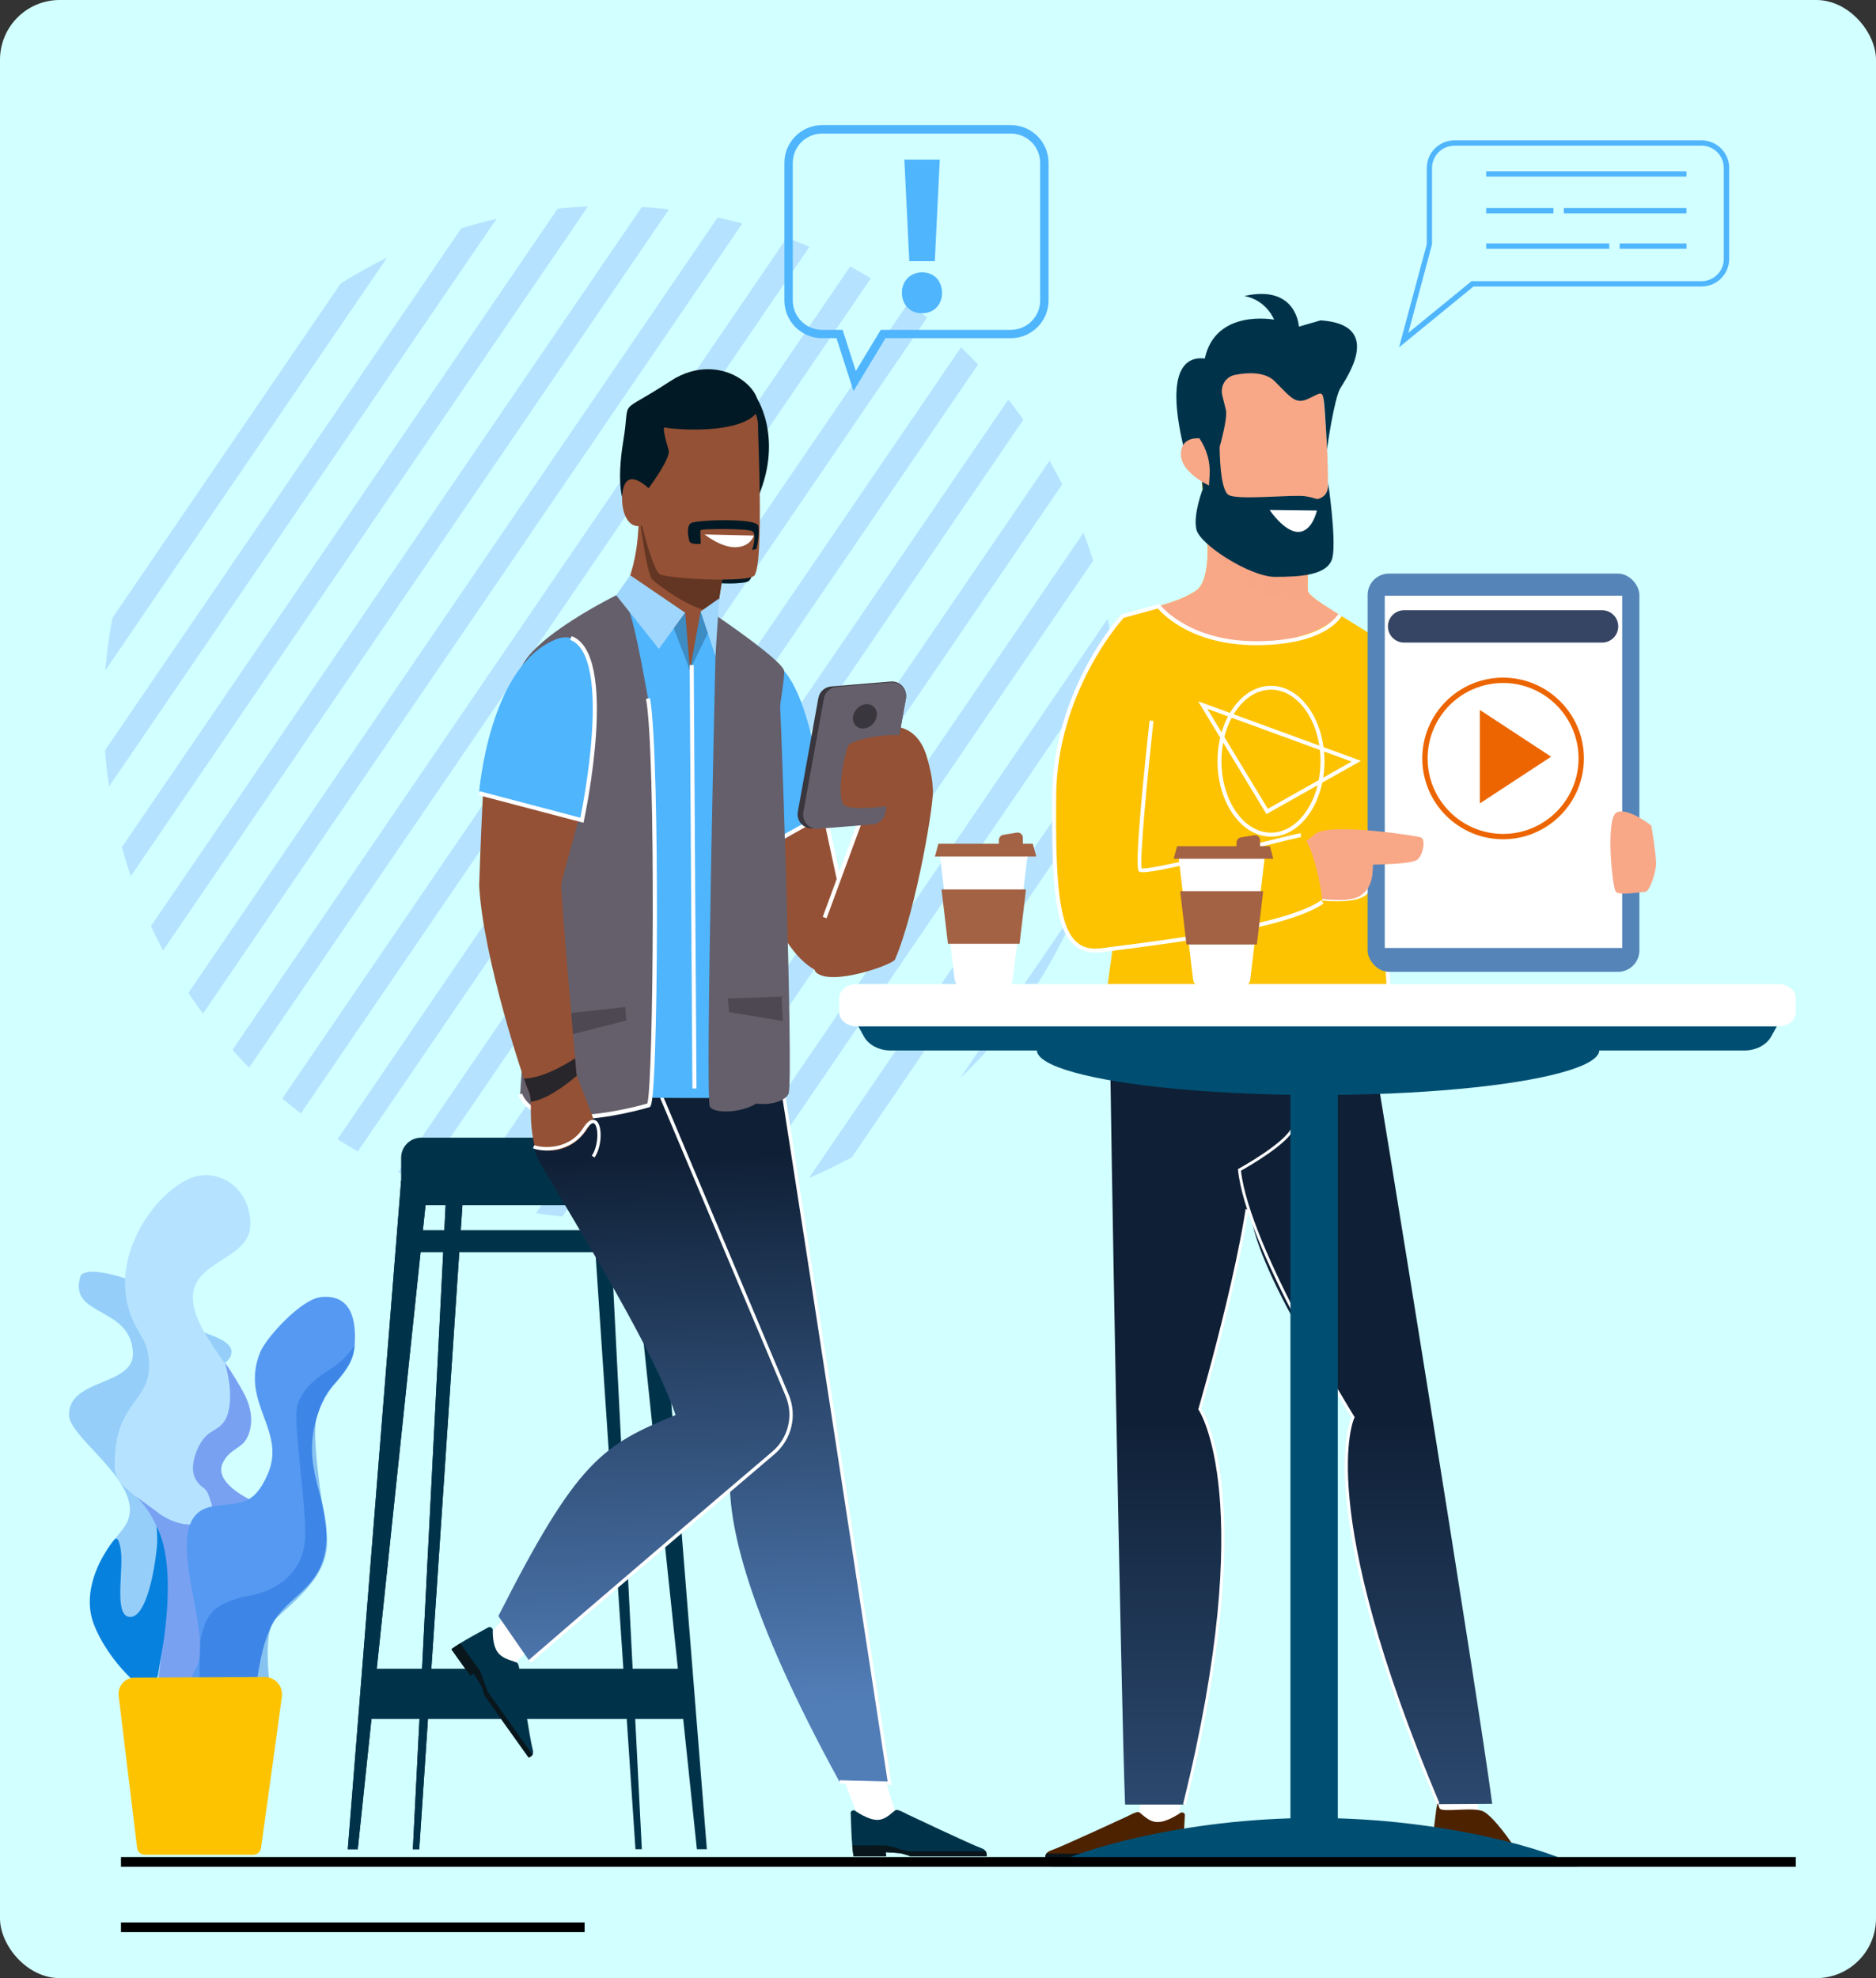 <svg xmlns="http://www.w3.org/2000/svg" xmlns:xlink="http://www.w3.org/1999/xlink" viewBox="0 0 344.25 363"><rect x="0" y="0" width="344.25" height="363" fill="#333333" stroke="none"/><defs><clipPath id="clippath"><circle cx="111.94" cy="130.72" r="92.93" style="fill: none; stroke-width: 0px;"></circle></clipPath><linearGradient id="linear-gradient" x1="268.81" y1="350.34" x2="268.81" y2="355.65" gradientTransform="translate(1.37 -3.92) scale(1 1.01) skewX(.02)" gradientUnits="userSpaceOnUse"><stop offset="0" stop-color="#4d2200"></stop><stop offset="1" stop-color="#873c00"></stop></linearGradient><linearGradient id="linear-gradient-2" x1="200.55" y1="348.88" x2="200.55" y2="358.57" gradientTransform="translate(35.56 -3.92) scale(1 1.01) skewX(-5.32)" xlink:href="#linear-gradient"></linearGradient><linearGradient id="linear-gradient-3" x1="216.71" y1="423.61" x2="216.71" y2="260.52" gradientUnits="userSpaceOnUse"><stop offset="0" stop-color="#527eb8"></stop><stop offset="1" stop-color="#0f2036"></stop></linearGradient><linearGradient id="linear-gradient-4" x1="242.42" y1="423.61" x2="242.42" y2="260.52" xlink:href="#linear-gradient-3"></linearGradient><linearGradient id="_&#x411;&#x435;&#x437;&#x44B;&#x43C;&#x44F;&#x43D;&#x43D;&#x44B;&#x439;_&#x433;&#x440;&#x430;&#x434;&#x438;&#x435;&#x43D;&#x442;_2" data-name="&#x411;&#x435;&#x437;&#x44B;&#x43C;&#x44F;&#x43D;&#x43D;&#x44B;&#x439; &#x433;&#x440;&#x430;&#x434;&#x438;&#x435;&#x43D;&#x442; 2" x1="140.4" y1="212.25" x2="142.97" y2="313.36" gradientUnits="userSpaceOnUse"><stop offset="0" stop-color="#0f2036"></stop><stop offset="1" stop-color="#527eb8"></stop></linearGradient><linearGradient id="_&#x411;&#x435;&#x437;&#x44B;&#x43C;&#x44F;&#x43D;&#x43D;&#x44B;&#x439;_&#x433;&#x440;&#x430;&#x434;&#x438;&#x435;&#x43D;&#x442;_2-2" data-name="&#x411;&#x435;&#x437;&#x44B;&#x43C;&#x44F;&#x43D;&#x43D;&#x44B;&#x439; &#x433;&#x440;&#x430;&#x434;&#x438;&#x435;&#x43D;&#x442; 2" x1="116.64" y1="212.86" x2="119.21" y2="313.97" xlink:href="#_&#x411;&#x435;&#x437;&#x44B;&#x43C;&#x44F;&#x43D;&#x43D;&#x44B;&#x439;_&#x433;&#x440;&#x430;&#x434;&#x438;&#x435;&#x43D;&#x442;_2"></linearGradient></defs><g style="isolation: isolate;"><g id="Calque_3" data-name="Calque 3"><rect width="344.25" height="363" rx="10.96" ry="10.96" style="fill: #d2ffff; stroke-width: 0px;"></rect></g><g id="Calque_1" data-name="Calque 1"><g style="clip-path: url(#clippath);"><g><path d="M-10.82,122.56c3.93-10.81,9.26-21.31,16.05-31.24,6.78-9.94,14.62-18.72,23.25-26.33L-10.82,122.56Z" style="fill: #b5e3ff; stroke-width: 0px;"></path><path d="M48.37,50.42c2.82-1.71,5.67-3.35,8.59-4.85L-18.52,156.16c.33-3.26.82-6.52,1.39-9.77L48.37,50.42Z" style="fill: #b5e3ff; stroke-width: 0px;"></path><path d="M-18.94,179.09c-.15-2.45-.24-4.89-.26-7.35L71.22,39.26c2.29-.87,4.61-1.68,6.94-2.43L-18.94,179.09Z" style="fill: #b5e3ff; stroke-width: 0px;"></path><path d="M96.53,32.23L-16.53,197.86c-.41-2.05-.76-4.1-1.07-6.16L90.39,33.48c2.04-.46,4.08-.88,6.13-1.25Z" style="fill: #b5e3ff; stroke-width: 0px;"></path><path d="M-12.32,214c-.58-1.77-1.13-3.55-1.63-5.35L107.52,30.7c1.85-.18,3.71-.32,5.57-.43L-12.32,214Z" style="fill: #b5e3ff; stroke-width: 0px;"></path><path d="M-6.84,228.28c-.71-1.58-1.38-3.17-2.03-4.77L123.21,30.02c1.73.02,3.45.06,5.18.15L-6.84,228.28Z" style="fill: #b5e3ff; stroke-width: 0px;"></path><path d="M-.31,241.03c-.82-1.41-1.58-2.85-2.35-4.29L137.79,30.98c1.62.19,3.24.38,4.85.62L-.31,241.03Z" style="fill: #b5e3ff; stroke-width: 0px;"></path><path d="M7.09,252.5c-.91-1.27-1.77-2.57-2.64-3.87L151.45,33.28c1.52.33,3.05.66,4.57,1.05L7.09,252.5Z" style="fill: #b5e3ff; stroke-width: 0px;"></path><path d="M15.27,262.83c-1-1.14-1.95-2.31-2.9-3.48L164.31,36.74c1.44.46,2.87.92,4.3,1.44L15.27,262.83Z" style="fill: #b5e3ff; stroke-width: 0px;"></path><path d="M34.07,257.59L180.49,43.09c-1.34-.62-2.69-1.24-4.04-1.82L27.41,259.62l6.67-2.03Z" style="fill: #b5e3ff; stroke-width: 0px;"></path><path d="M53.3,251.73L191.72,48.96c-1.26-.73-2.52-1.48-3.8-2.17L46.63,253.76l6.67-2.03Z" style="fill: #b5e3ff; stroke-width: 0px;"></path><path d="M72.53,245.87L202.31,55.74c-.6-.42-1.17-.86-1.77-1.28-.6-.41-1.22-.78-1.83-1.18L65.86,247.91l6.67-2.03Z" style="fill: #b5e3ff; stroke-width: 0px;"></path><path d="M91.76,240.02L212.29,63.43c-1.11-.94-2.26-1.84-3.4-2.75l-123.8,181.37,6.67-2.03Z" style="fill: #b5e3ff; stroke-width: 0px;"></path><path d="M110.99,234.16l110.62-162.06c-1.03-1.05-2.09-2.08-3.16-3.1l-114.13,167.2,6.67-2.03Z" style="fill: #b5e3ff; stroke-width: 0px;"></path><path d="M130.21,228.3l100.03-146.55c-.95-1.17-1.91-2.34-2.9-3.48l-103.8,152.06,6.67-2.03Z" style="fill: #b5e3ff; stroke-width: 0px;"></path><path d="M149.44,222.44l88.72-129.98c-.87-1.3-1.73-2.6-2.64-3.87l-92.75,135.88,6.67-2.03Z" style="fill: #b5e3ff; stroke-width: 0px;"></path><path d="M168.67,216.58l76.61-112.23c-.77-1.44-1.53-2.88-2.35-4.29l-80.92,118.56,6.67-2.03Z" style="fill: #b5e3ff; stroke-width: 0px;"></path><path d="M187.9,210.73l63.58-93.15c-.65-1.6-1.32-3.19-2.03-4.77l-68.22,99.95,6.67-2.03Z" style="fill: #b5e3ff; stroke-width: 0px;"></path><path d="M207.13,204.87l49.44-72.43c-.5-1.79-1.06-3.57-1.63-5.35l-54.47,79.81,6.67-2.03Z" style="fill: #b5e3ff; stroke-width: 0px;"></path><path d="M226.35,199.01l33.86-49.61c-.31-2.06-.67-4.12-1.07-6.16l-39.46,57.81,6.67-2.03Z" style="fill: #b5e3ff; stroke-width: 0px;"></path><path d="M245.58,193.15l16.24-23.79c-.02-2.45-.11-4.9-.26-7.35l-22.64,33.17,6.67-2.03Z" style="fill: #b5e3ff; stroke-width: 0px;"></path><path d="M260.7,188.55c.16-1.2.31-2.4.44-3.61l-2.99,4.39,2.56-.78Z" style="fill: #b5e3ff; stroke-width: 0px;"></path></g></g><g><path d="M269.7,325.99l1.82,6.64s-.89,1.49-3.31,1.49-3.41-1.1-3.76-1.58c-.34-.49-2.81-8.04-2.81-8.04l8.05,1.49Z" style="fill: #fff; stroke-width: 0px;"></path><path d="M262.75,338.94c1.74,0,15.09.26,15.08,0s-3.77-5.64-5.64-6.53c-1.87-.9-7.69.29-8.03-.58-.28-.71-.19-.56-.36-.96-.24.26-1.04,8.07-1.04,8.07Z" style="fill: url(#linear-gradient); stroke-width: 0px;"></path><path d="M209.71,326.35l-.7,6.82s1.18,1.53,3.66,1.53,3.32-1.13,3.58-1.63c.27-.5,1.47-8.26,1.47-8.26l-8.01,1.53Z" style="fill: #fff; stroke-width: 0px;"></path><path d="M191.78,341.06h14.35c.48-.17.98-.34,1.54-.48.66-.16,3.08-.26,3.08-.26l-.11.74h6.1c.46-1.83.64-7.52.68-7.93.05-.49-.52-.61-.74-.49-.23.12-2.44,1.72-4.26,1.72s-3.04-1.78-3.52-1.84c-.49-.06-2,.78-2,.78,0,0-12.37,5.72-13.89,6.21-1.3.42-1.16,1.07-1.22,1.56Z" style="fill: url(#linear-gradient-2); stroke-width: 0px;"></path><path d="M216.75,341.06c.12-.46.22-1.17.3-1.98-1.88.02-4.69-.02-5.88-.02-1.45,0-3.87,1.09-5.15,1.09h-14.03c-.2.31-.17.64-.21.91h14.35c.48-.17.98-.34,1.54-.48.66-.16,3.08-.26,3.08-.26l-.11.74h6.1Z" style="fill: #09161c; stroke-width: 0px;"></path><path d="M217.34,331.15h-10.88c-.73-17.86-2.86-136.96-2.73-138.47.15-1.64,23.05.16,23.05.16,0,0,2.22,8.77,2.87,18.63.8,12.04-9.49,47.11-9.49,47.11,0,0,11.21,15.92-2.82,72.57Z" style="fill: url(#linear-gradient-3); stroke-width: 0px;"></path><path d="M217.6,331.21l-.51-.13c13.84-55.89,2.97-72.2,2.86-72.36l-.07-.1.04-.12c.1-.35,10.27-35.16,9.48-47.02l.52-.03c.77,11.6-8.81,44.83-9.46,47.08.46.71,2.86,4.9,3.83,15.06,1.74,18.32-2.67,41.45-6.68,57.62Z" style="fill: #fff; stroke-width: 0px;"></path><path d="M263.9,331.07l9.92-.06c-2.24-17.5-21.72-137.91-22.11-139.39-.42-1.61-40.7,6.47-40.7,6.47,0,0,5.45,16.13,18.44,24.28,1.2,11.79,18.83,37.72,18.83,37.72,0,0-7.82,15.49,15.61,70.98Z" style="fill: url(#linear-gradient-4); stroke-width: 0px;"></path><path d="M263.66,331.11c-12.12-28.69-15.73-46.48-16.62-56.35-.88-9.77.61-13.88.95-14.66-1.32-2.13-19.41-31.6-20.81-45.39l-.02-.17.15-.08c.09-.05,8.75-4.81,9.77-7.72l.5.17c-1.02,2.91-8.64,7.24-9.86,7.92,1.57,14.2,20.6,44.8,20.79,45.11l.08.13-.07.13c-.08.15-7.46,16.05,15.62,70.7l-.48.2Z" style="fill: #fff; stroke-width: 0px;"></path><rect x="262.72" y="338.82" width="15.06" height="2.77" style="fill: #09161c; stroke-width: 0px;"></rect><path d="M256.17,120.22s4.05,31.12,6.08,32.1c2.03.99,32.12-1.75,33.62-.55,1.5,1.21,3.59,12.39,2.63,12.82s-44.7,5.81-54.48,1.64c-6.04-31.46,4.2-43.51,4.2-43.51l8.37-2.51h-.41Z" style="fill: #fdc300; stroke-width: 0px;"></path><path d="M263.18,152.64c-1.14,0-2.11-.8-2.32-1.92l-5.77-30.43.71-.13,5.77,30.43c.15.79.85,1.37,1.65,1.34l16.57-.38.02.72-16.57.38s-.04,0-.06,0Z" style="fill: #fff; stroke-width: 0px;"></path><path d="M220.59,88.4c-.37.67,3.18,17.05-1.13,20.01-4.31,2.96-13.31,4.04-14.29,5.08s1.87,42.46,1.45,45.13c-.41,2.67-6.13,35.55-4.03,38.07s53.62,5.16,53.45,2.18c-.18-2.98-2.93-39.44-2.66-44.6.27-5.16,5.05-30.61,2.78-34.05-2.27-3.44-15.95-9.86-16.18-11.81-.23-1.95.64-14.25.27-14.75s-19.66-5.26-19.66-5.26Z" style="fill: #fdc300; stroke-width: 0px;"></path><path d="M255.69,198.89c-.03-.57-.16-2.34-.34-4.88-.76-10.64-2.54-35.56-2.32-39.76.07-1.42.46-4.21,1.05-8.29.3-2.07.36-4.18.19-6.27l-.61-7.39.72-.06.61,7.39c.17,2.14.11,4.3-.19,6.43-.58,4.07-.97,6.84-1.04,8.23-.21,4.16,1.56,29.05,2.32,39.67.18,2.54.31,4.32.34,4.89l-.72.04Z" style="fill: #fff; stroke-width: 0px;"></path><path d="M233.23,153.53c-5.41,0-9.81-6.21-9.81-13.84s4.4-13.84,9.81-13.84,9.81,6.21,9.81,13.84-4.4,13.84-9.81,13.84ZM233.23,126.56c-5.01,0-9.09,5.89-9.09,13.12s4.08,13.12,9.09,13.12,9.09-5.89,9.09-13.12-4.08-13.12-9.09-13.12Z" style="fill: #fff; stroke-width: 0px;"></path><path d="M245.87,112.87c-2.46,2.18-7.27,5.15-17.4,5.15-6.77,0-12.05-3.19-15.85-6.78,2.49-.71,5.07-1.61,6.85-2.83,2.66-1.83,2.32-8.77,1.76-13.97l19.1-.23c.12,2.49-.55,12.46-.35,14.2.1.85,2.74,2.54,5.88,4.46Z" style="fill: #f8a887; stroke-width: 0px;"></path><path d="M221.62,100.55c0-2.04-.18-4.19-.39-6.11l11.09-.13c1.44.25,2.72.5,3.44.8,1.82.75,3.41,1.84,4.55,1.86-.12,3.93-.48,10.11-.32,11.45.04.36.55.87,1.35,1.49-1.87.95-5.4.15-8.48-.66-2.98-.78-8.29-5.19-11.23-8.69Z" style="fill: #f8a887; mix-blend-mode: multiply; opacity: .45; stroke-width: 0px;"></path><path d="M220.84,73.78c-.02-.34-.38-.44-.6-.31-.19-2.7-.25-5.06.09-5.64.89-1.52,9.45-2.93,13.53-1.3,4.08,1.63,8.9,5.43,8.9,5.43,0,0,2.31,22.6-.39,25.68-2.58,2.94-18.33,1.49-20.17-1.1l-1.36-22.75Z" style="fill: #f8a887; stroke-width: 0px;"></path><path d="M223.8,82.03s1.51-5.25,1.16-6.78c-.14-.61-.39-1.61-.65-2.61-.46-1.77.58-3.52,2.34-3.85,2.38-.46,5.53-.6,7.32,1.23,3.13,3.19,3.86,4.26,6.31,3.06,2.11-1.03,2.34-1.35,2.63.31.23,1.32.64,9.65.62,9.14-.03-.51,1.35-9.44,2.39-11.23,1.04-1.79,8.18-11.74-3.58-12.51l-3.99,1.15s-.38-7.79-10-5.62c4.09.77,5.45,4.34,5.45,4.34,0,0-10.72-2.07-12.72,7.13-3.09-.37-7.76,1.31-3.51,17.79,2.87,2.53,4.42,1.76,4.66,1.37.23-.38,1.58-2.92,1.58-2.92Z" style="fill: #00334a; stroke-width: 0px;"></path><path d="M243.7,88.45s1.54,10.45.82,13.82c-.72,3.37-6.1,3.59-10.57,3.59s-13.78-5.88-14.41-8.71c-.63-2.83,1.17-7.4,1.17-7.4,0,0-.64-6.66-.12-7.73.52-1.07,3.19-.44,3.21,0,.03.44,0,7.84,1.67,8.82,1.67.98,11.7-.11,14.02.22,2.31.33,1.97.89,3.22.11,1.25-.78.99-2.72.99-2.72Z" style="fill: #00334a; stroke-width: 0px;"></path><path d="M241.65,93.69s-.83,3.89-3.4,3.92c-2.57.03-5.27-4.02-5.27-4.02l8.67.1Z" style="fill: #fff; stroke-width: 0px;"></path><path d="M216.7,83.16c.15-2.58,2.29-2.79,3.39-2.73h0c1.37,2.03,2.04,4.42,1.88,6.79-.07,1.02-.12,1.87-.12,1.87,0,0-5.36-2.46-5.15-5.93Z" style="fill: #f8a887; stroke-width: 0px;"></path><path d="M232.4,149.39l-12.54-20.7,29.88,10.93-17.35,9.77ZM221.54,130.07l11.11,18.35,15.38-8.66-26.5-9.69Z" style="fill: #fff; stroke-width: 0px;"></path><path d="M245.34,165.4c-1.35,0-2.46-.11-2.76-.15l.07-.6c2.04.23,7.48.4,8.08-1.53.61-1.96,1-3.82,1.14-4.57h-2.97v-.61h3.7l-.06.36s-.43,2.43-1.23,5c-.54,1.75-3.6,2.1-5.96,2.1Z" style="fill: #fff; stroke-width: 0px;"></path><g><rect x="250.96" y="105.25" width="49.87" height="73.08" rx="3.93" ry="3.93" transform="translate(551.79 283.59) rotate(180)" style="fill: #5584b9; stroke-width: 0px;"></rect><rect x="254.11" y="109.31" width="43.57" height="64.64" transform="translate(551.79 283.27) rotate(180)" style="fill: #fff; stroke-width: 0px;"></rect></g><path d="M257.66,117.92h36.32c1.64,0,2.97-1.33,2.97-2.97h0c0-1.64-1.33-2.97-2.97-2.97h-36.32c-1.64,0-2.97,1.33-2.97,2.97h0c0,1.64,1.33,2.97,2.97,2.97Z" style="fill: #364563; stroke-width: 0px;"></path><path d="M275.82,154.01c-8.18,0-14.83-6.65-14.83-14.83s6.65-14.83,14.83-14.83,14.83,6.65,14.83,14.83-6.65,14.83-14.83,14.83ZM275.82,125.33c-7.64,0-13.85,6.21-13.85,13.85s6.21,13.85,13.85,13.85,13.85-6.22,13.85-13.85-6.22-13.85-13.85-13.85Z" style="fill: #ec6500; stroke-width: 0px;"></path><path d="M303.03,151.51s-4.37-3.46-6.4-2.41c-2.02,1.05-.81,13.83-.1,14.56.71.73,4.54,0,5.36,0s1.95-3.56,2.01-5.03c.06-1.47-.87-7.12-.87-7.12Z" style="fill: #f8a887; stroke-width: 0px;"></path><path d="M235.65,157.34s3.2-2.25,5.74-4.33c2.54-2.08,18.52.33,19.38.67s.43,3-.59,4c-1.02,1-7.95.92-8.19,1-.25.08.48,3.83-2.33,5.67-2.81,1.83-10.25-.02-11.92,0l-2.08-7Z" style="fill: #f8a887; stroke-width: 0px;"></path><path d="M205.98,113.06s-12.37,13.28-12.53,32.94c-.16,19.66.56,29.43,8.69,28.36,8.13-1.07,33.58-3.92,40.53-8.88-.49-4.96-2.42-11.83-3.97-12.21-1.55-.38-29.5,5.78-30.29,5.4-.79-.38,2.94-22.38,2.89-26.39-.05-4.01-5.32-19.21-5.32-19.21Z" style="fill: #fdc300; stroke-width: 0px;"></path><path d="M200.98,174.8c-1.56,0-2.84-.46-3.88-1.38-3.57-3.16-4.14-11.36-4.01-27.42.16-19.57,12.5-33.05,12.63-33.18l.07-.07,6.97-1.91.15.19c.05.07,5.2,6.64,17.58,6.64s15.03-4.91,15.06-4.96l.64.33c-.11.22-2.9,5.35-15.7,5.35-11.71,0-17.04-5.59-18-6.73l-6.31,1.73c-.98,1.09-12.21,14.09-12.37,32.62-.13,15.51.42,23.92,3.76,26.88,1.14,1,2.61,1.37,4.52,1.12.71-.09,1.56-.2,2.52-.32,9.45-1.2,31.58-4.02,37.85-8.49l.42.59c-6.42,4.58-27.87,7.31-38.18,8.62-.96.12-1.8.23-2.52.32-.42.06-.82.08-1.21.08Z" style="fill: #fff; stroke-width: 0px;"></path><path d="M209.74,160.06c-.46,0-.69-.07-.79-.2-.82-.99,1.12-19.66,2-27.64l.71.08c-1.06,9.72-2.57,25.43-2.16,27.06,1.58.27,15.04-3.05,22.34-4.85,4.37-1.08,6.48-1.59,6.85-1.61l.04.72c-.32.02-3.28.75-6.71,1.59-15.19,3.74-20.49,4.85-22.27,4.85Z" style="fill: #fff; stroke-width: 0px;"></path><polygon points="284.63 138.86 271.56 130.28 271.56 147.43 284.63 138.86" style="fill: #ec6500; stroke-width: 0px;"></polygon></g><g><path d="M176.64,181.08h7.75c.75,0,1.38-.58,1.47-1.36l2.85-24.08h-16.38l2.84,24.08c.09.78.72,1.36,1.47,1.36Z" style="fill: #fff; stroke-width: 0px;"></path><g><polygon points="173.95 173.19 172.77 163.22 188.27 163.22 187.09 173.19 173.95 173.19" style="fill: #a36244; stroke-width: 0px;"></polygon><polygon points="171.56 157.18 190.16 157.18 189.52 154.83 172.2 154.83 171.56 157.18" style="fill: #a36244; stroke-width: 0px;"></polygon><path d="M183.3,155.45h4.4v-1.68c0-.61-.52-1.07-1.09-.98l-2.51.41c-.46.07-.8.49-.8.98v1.28Z" style="fill: #a36244; stroke-width: 0px;"></path></g></g><g><path d="M220.37,181.08h7.62c.73,0,1.35-.57,1.44-1.34l2.8-23.67h-16.1l2.8,23.67c.09.76.71,1.34,1.44,1.34Z" style="fill: #fff; stroke-width: 0px;"></path><g><polygon points="217.72 173.33 216.56 163.53 231.8 163.53 230.64 173.33 217.72 173.33" style="fill: #a36244; stroke-width: 0px;"></polygon><polygon points="215.37 157.59 233.65 157.59 233.03 155.28 216 155.28 215.37 157.59" style="fill: #a36244; stroke-width: 0px;"></polygon><path d="M226.91,155.89h4.32v-1.66c0-.6-.51-1.05-1.07-.96l-2.47.4c-.45.07-.79.48-.79.96v1.26Z" style="fill: #a36244; stroke-width: 0px;"></path></g></g><g><g><ellipse cx="241.87" cy="192.69" rx="51.61" ry="8.25" style="fill: #004f73; stroke-width: 0px;"></ellipse><rect x="236.8" y="192.77" width="8.69" height="149.19" style="fill: #004f73; stroke-width: 0px;"></rect><path d="M320.12,192.77h-156.69c-2.12,0-4.03-1-4.89-2.55l-2.04-3.68h170.55l-2.04,3.68c-.86,1.55-2.78,2.55-4.89,2.55Z" style="fill: #004f73; stroke-width: 0px;"></path><path d="M329.54,183.17v2.6c0,1.43-1.44,2.58-3.22,2.58h-169.1c-1.78,0-3.22-1.16-3.22-2.58v-2.6c0-1.43,1.44-2.59,3.22-2.59h169.1c1.78,0,3.22,1.16,3.22,2.59Z" style="fill: #fff; stroke-width: 0px;"></path></g><path d="M192.8,342.51c4.16-2.73,24.22-8.9,48.34-8.9s44.17,6.17,48.34,8.9h-96.68Z" style="fill: #004f73; stroke-width: 0px;"></path></g><g><polygon points="76.93 339.35 75.76 339.35 82 216.65 85.16 216.65 76.93 339.35" style="fill: #00334a; stroke-width: 0px;"></polygon><polygon points="76.93 339.35 75.76 339.35 82 216.65 85.16 216.65 76.93 339.35" style="fill: #00334a; stroke-width: 0px;"></polygon><polygon points="116.61 339.35 117.78 339.35 111.53 216.65 108.38 216.65 116.61 339.35" style="fill: #00334a; stroke-width: 0px;"></polygon><rect x="73.61" y="208.77" width="46.46" height="12.39" rx="3.68" ry="3.68" style="fill: #00334a; stroke-width: 0px;"></rect><polygon points="65.65 339.35 63.82 339.35 73.61 216.65 78.56 216.65 65.65 339.35" style="fill: #00334a; stroke-width: 0px;"></polygon><polygon points="65.65 339.35 63.82 339.35 73.61 216.65 78.56 216.65 65.65 339.35" style="fill: #00334a; stroke-width: 0px;"></polygon><polygon points="127.88 339.35 129.71 339.35 119.93 216.65 114.98 216.65 127.88 339.35" style="fill: #00334a; stroke-width: 0px;"></polygon><rect x="75.91" y="225.75" width="41.87" height="4.04" style="fill: #00334a; stroke-width: 0px;"></rect><rect x="67.1" y="306.22" width="59.49" height="9.22" style="fill: #00334a; stroke-width: 0px;"></rect></g><g><path d="M261.82,44.76v-13.94c0-2.79,2.27-5.06,5.06-5.06h45.37c2.79,0,5.06,2.27,5.06,5.06v16.69c0,2.79-2.27,5.06-5.06,5.06h-41.86l-13.66,11.17,5.1-18.97ZM266.87,26.74c-2.25,0-4.09,1.83-4.09,4.09v14l-4.35,16.25,11.6-9.48h42.2c2.25,0,4.09-1.83,4.09-4.09v-16.69c0-2.25-1.83-4.09-4.09-4.09h-45.37Z" style="fill: #4fb5fd; stroke-width: 0px;"></path><rect x="272.72" y="31.44" width="36.75" height=".97" style="fill: #4fb5fd; stroke-width: 0px;"></rect><rect x="286.97" y="38.18" width="22.5" height=".97" style="fill: #4fb5fd; stroke-width: 0px;"></rect><rect x="272.72" y="38.18" width="12.34" height=".97" style="fill: #4fb5fd; stroke-width: 0px;"></rect><rect x="297.21" y="44.68" width="12.27" height=".97" style="fill: #4fb5fd; stroke-width: 0px;"></rect><rect x="272.72" y="44.68" width="22.58" height=".97" style="fill: #4fb5fd; stroke-width: 0px;"></rect></g><path d="M131.98,101.57c.38-.06,4.48-1.29,5.05,0,.57,1.29,1.82,4.74-.07,5.24-1.89.49-7.07.3-7.49-.44-.42-.74,2.51-4.8,2.51-4.8Z" style="fill: #001924; stroke-width: 0px;"></path><rect x="22.2" y="340.78" width="307.34" height="1.78" style="fill: #000; stroke-width: 0px;"></rect><rect x="22.2" y="352.78" width="85.08" height="1.78" style="fill: #000; stroke-width: 0px;"></rect><g><path d="M147.81,132.53l9.27,45.33s-12.18,9.21-20.05-24.75c.47-15.94,10.78-20.58,10.78-20.58Z" style="fill: #945135; stroke-width: 0px;"></path><path d="M151.35,149.36l-14.29,8.84s-10.63-32.58,1.83-36.81c9.5-3.23,12.46,27.97,12.46,27.97Z" style="fill: #4fb5fd; stroke-width: 0px;"></path><polygon points="153.53 161.3 151.09 149.93 143.92 153.93 143.56 153.28 151.61 148.79 154.26 161.15 153.53 161.3" style="fill: #fff; stroke-width: 0px;"></polygon><path d="M164.23,176.09c-.39.91-11.57,4.94-14.47,2.37-2.9-2.57,11.68-36.46,11.68-36.46,0,0,9.2,1.21,9.71,2.61.51,1.4-2.93,22.19-6.92,31.49Z" style="fill: #945135; stroke-width: 0px;"></path><rect x="145.18" y="159.19" width="18.8" height=".75" transform="translate(-48.55 249.53) rotate(-69.8)" style="fill: #fff; stroke-width: 0px;"></rect><path d="M161.11,149.41c.92-.01,9.83-3.55,9.83-3.55,0,0,.81-1.11-.81-6.79-1.62-5.68-5.3-5.51-6.12-5.93-.82-.42-5.85,9.14-6.57,9.28-.72.15-1.13,3.51-.87,4.39,1.03,3.5,4.55,2.6,4.55,2.6Z" style="fill: #945135; stroke-width: 0px;"></path><path d="M160.11,151.12l-10.94.9c-1.7.14-3.07-1.37-2.77-3.05l3.77-20.87c.21-1.16,1.17-2.03,2.35-2.13l10.94-.9c1.7-.14,3.07,1.37,2.77,3.05l-3.77,20.87c-.21,1.16-1.17,2.03-2.35,2.13Z" style="fill: #3a363d; stroke-width: 0px;"></path><path d="M160.12,151.28l-9.93.81c-1.7.14-3.07-1.37-2.77-3.05l3.77-20.87c.21-1.16,1.17-2.03,2.35-2.13l9.93-.81c1.7-.14,3.07,1.37,2.77,3.05l-3.77,20.87c-.21,1.16-1.17,2.03-2.35,2.13Z" style="fill: #655f6b; stroke-width: 0px;"></path><path d="M160.9,131.27c.1-1.23-.79-2.15-2-2.05s-2.27,1.18-2.38,2.41c-.1,1.23.79,2.15,2,2.05s2.27-1.18,2.38-2.41Z" style="fill: #3a363d; stroke-width: 0px;"></path><path d="M167.06,147.37c-.22.08-10.46,1.69-12.08.43-1.63-1.26-.05-9.76.74-11.03.79-1.27,10.92-3.11,12.38-.76s-1.03,11.36-1.03,11.36Z" style="fill: #945135; stroke-width: 0px;"></path><path d="M162.29,326.12l2.08,6.69s-.84,1.5-3.27,1.5-3.47-1.11-3.84-1.6c-.36-.49-3.12-8.1-3.12-8.1l8.15,1.5Z" style="fill: #fff; stroke-width: 0px;"></path><path d="M181.08,340.63h-14.04c-.47-.17-.95-.34-1.5-.48-.64-.16-3.01-.26-3.01-.26l.09.74h-5.97c-.42-1.82-.51-7.48-.54-7.89-.04-.49.52-.61.74-.49.22.12,2.36,1.71,4.14,1.71s3-1.77,3.48-1.83c.48-.06,1.95.77,1.95.77,0,0,12.01,5.69,13.49,6.18,1.27.42,1.12,1.07,1.17,1.55Z" style="fill: #00334a; stroke-width: 0px;"></path><path d="M156.65,340.63c-.11-.46-.19-1.17-.26-1.97,1.83.02,4.59-.02,5.75-.02,1.42,0,3.77,1.08,5.02,1.08h13.72c.19.31.16.64.19.91h-14.04c-.47-.17-.95-.34-1.5-.48-.64-.16-3.01-.26-3.01-.26l.09.74h-5.97Z" style="fill: #09161c; stroke-width: 0px;"></path><path d="M154.08,327l9.16.23c-2.71-17.68-20.01-130.79-20.43-132.28-.46-1.63-22.52.16-22.52.16,0,0-.49,8.69.75,18.44,1.52,11.92,18.29,46.63,18.29,46.63,0,0-19.16,5.03,14.74,66.82Z" style="fill: url(#_&#x411;&#x435;&#x437;&#x44B;&#x43C;&#x44F;&#x43D;&#x43D;&#x44B;&#x439;_&#x433;&#x440;&#x430;&#x434;&#x438;&#x435;&#x43D;&#x442;_2); stroke-width: 0px;"></path><path d="M163.6,327.54l-9.53-.24.02-.61,8.79.22-.13-.88c-12.77-83.49-19.96-130.02-20.23-131.01l.59-.17c.36,1.29,12.84,82.68,20.25,131.08l.25,1.6Z" style="fill: #fff; stroke-width: 0px;"></path><path d="M99.08,300.7l-4.77,4.71s-1.83,0-3.24-1.99c-1.41-1.98-1.03-3.33-.8-3.85.23-.52,5.43-6.2,5.43-6.2l3.39,7.32Z" style="fill: #fff; stroke-width: 0px;"></path><path d="M97.02,322.55l-8.15-11.43c-.12-.46-.25-.93-.45-1.44-.23-.59-1.51-2.57-1.51-2.57l-.61.41-3.47-4.86c1.38-1.17,6.39-3.79,6.74-4,.41-.25.84.15.86.38s-.15,2.69.88,4.14c1.03,1.45,3.32,1.65,3.65,2.01.33.36.44,1.93.44,1.93,0,0,1.89,12.35,2.32,13.78.36,1.22-.3,1.39-.71,1.65Z" style="fill: #00334a; stroke-width: 0px;"></path><path d="M82.84,302.66c.35-.3.93-.68,1.61-1.1,1.05,1.5,2.68,3.73,3.36,4.67.82,1.15,1.22,3.56,1.95,4.58.54.76,5.45,7.64,7.97,11.18-.16.3-.48.42-.7.56l-8.15-11.43c-.12-.46-.25-.93-.45-1.44-.23-.59-1.51-2.57-1.51-2.57l-.61.41-3.47-4.86Z" style="fill: #09161c; stroke-width: 0px;"></path><path d="M120,197.96l24.44,58.05c1.56,3.71.54,8-2.52,10.6-10.25,8.72-33.22,28.29-44.72,38.27l-5.75-8.32c14.47-28.54,19.07-31.36,32.52-36.89-3.98-11.81-16.76-32.48-24.74-46.03-7.98-13.55,20.78-15.69,20.78-15.69Z" style="fill: url(#_&#x411;&#x435;&#x437;&#x44B;&#x43C;&#x44F;&#x43D;&#x43D;&#x44B;&#x439;_&#x433;&#x440;&#x430;&#x434;&#x438;&#x435;&#x43D;&#x442;_2-2); stroke-width: 0px;"></path><path d="M97.39,305.12l-.4-.46c11.59-10.06,35.13-30.12,44.72-38.27,2.97-2.53,3.96-6.65,2.44-10.25l-24.44-58.05.57-.24,24.44,58.05c1.62,3.85.57,8.25-2.61,10.96-9.59,8.16-33.13,28.21-44.72,38.27Z" style="fill: #fff; stroke-width: 0px;"></path><path d="M133.22,114.44s9.22,7.88,9.59,8.75c.36.87,2.88,75.35,1.89,77.52-.99,2.17-6.84,2.59-8.3.66-1.45-1.93-8.82-64.22-8.11-66.83.71-2.62,4.93-20.1,4.93-20.1Z" style="fill: #655f6b; stroke-width: 0px;"></path><path d="M138.4,72.48c.34,0,5.39,7.65.77,18.58-7.2-10.6-6.97-17.1-6.97-17.1l6.19-1.48Z" style="fill: #001924; stroke-width: 0px;"></path><path d="M114.28,108.93s-11.73,6.52-18.9,14.41c-7.16,7.89,4.5,36.65,4.55,42.02.06,5.37-3.6,33.91-2.73,35,.87,1.09,37.74,1.4,40.44.92,2.7-.48.83-44.02,1.13-49.56.31-5.54,5.04-24.77,4.39-27.65-.65-2.88-11.75-10.86-11.71-11.08.04-.23-17.18-4.06-17.18-4.06Z" style="fill: #4fb5fd; stroke-width: 0px;"></path><path d="M113.55,108.99c1.97.41,3.53,9.15,5.37,19.18,1.83,10.03,1.51,74.18.09,74.66,0,0-20.38,6.13-23.56-2.02,1.24-20.84,5.07-33.57,4.34-36.75-.72-3.18-5.82-34.5-4.41-40.71,1.41-6.21,18.16-14.35,18.16-14.35Z" style="fill: #655f6b; stroke-width: 0px;"></path><path d="M105.13,205.42c-4.5,0-8.68-1.03-10.03-4.48l.7-.27c2.89,7.42,21.31,2.32,22.98,1.84,1.14-3.09,1.62-64.15-.23-74.27l.73-.13c.98,5.36,1.3,25.43,1.27,40.98-.01,8.85-.13,17.12-.33,23.3-.34,10.54-.74,10.68-1.09,10.8-.5.15-7.58,2.24-14,2.24Z" style="fill: #fff; stroke-width: 0px;"></path><polygon points="114.94 187.28 114.73 184.79 100.11 186.42 100.68 190.88 114.94 187.28" style="fill: #4d4852; stroke-width: 0px;"></polygon><path d="M117.27,93.65s15.72,5.99,15.93,6.92c.19.86-1.03,8.06-1.96,13.7-.17,1.01-.96,1.79-1.96,1.95-.36.06-.74.09-1.14.11-.39.01-1.13,6.67-1.54,6.64-.46-.03-.6-6.74-1.08-6.82-.45-.07-.91-.17-1.38-.28-.09-.39-.32-.69-.67-.9-.19-.11-.45,0-.53.19-.07.14-.04.29.05.4-3.75-1.14-7.45-3.5-8.71-6.63,3.53-7.03,2.76-14.94,2.99-15.28Z" style="fill: #945135; stroke-width: 0px;"></path><path d="M117.24,93.78c0-.06.02-.11.03-.13,0,0,15.72,5.99,15.93,6.92.17.76-.78,6.52-1.64,11.74-4.29.09-11.04-5.13-11.85-5.95-.96-.96-2.12-9.38-2.47-12.59Z" style="fill: #633623; stroke-width: 0px;"></path><path d="M139.1,78.33c-.03,1.34,1.09,24.51-.62,27.23-.92,1.47-16.11.62-17.41-.18-1.29-.8-3.91-10.59-3.86-12.56.04-1.97-.65-14.57,2.5-18.44,3.15-3.87,19.58-4.68,19.39,3.94Z" style="fill: #945135; stroke-width: 0px;"></path><path d="M138.34,98.28s-.58,2.04-3.3,2.14c-2.72.1-5.75-2.35-5.75-2.35l9.04.21Z" style="fill: #fff; stroke-width: 0px;"></path><path d="M118.35,90.55c.23-.43,4.85-6.35,4.34-8-.51-1.65-1.22-4.34-.68-4.11s11.57,1.4,16.02-1.89c4.45-3.29-5.04-13.15-15.04-6.6-10,6.56-7.22,2.59-8.6,10.87-1.38,8.28-.03,11.67.3,11.37.34-.3,3.65-1.65,3.65-1.65Z" style="fill: #001924; stroke-width: 0px;"></path><path d="M119.35,89.92s-3.2-3.41-4.57-1.28-.65,9.48,3.66,7.61c2.16-3.45.91-6.33.91-6.33Z" style="fill: #945135; stroke-width: 0px;"></path><path d="M107.44,145.76s-4.21,15.26-4.44,16.34c-.23,1.08,2.8,35.14,2.8,35.14l3.06,7.98s-3.01,7.77-10.65,5.54c-1.4-5.66-.34-8.71-1.18-10.45-.84-1.74-8.42-24.6-9.1-37.84.52-15.55,1.01-22.26,1.01-22.26l18.51,5.54Z" style="fill: #945135; stroke-width: 0px;"></path><path d="M96.15,197.93c3.41-.07,7.64-2.58,9.38-3.73.17,1.88.27,3.03.27,3.03l.11.12c-4.24,3.6-6.95,4.64-8.53,4.84-.03-.76-.11-1.39-.36-1.9-.14-.28-.45-1.12-.88-2.37Z" style="fill: #29262b; stroke-width: 0px;"></path><path d="M106.79,150.52l-18.89-4.97s1.76-23.01,13.88-28.13c12.12-5.12,5.01,33.1,5.01,33.1Z" style="fill: #4fb5fd; stroke-width: 0px;"></path><path d="M109.11,212.42l-.51-.34c1.08-1.6,1.29-4.4.7-5.57-.09-.18-.24-.39-.44-.4-.16-.01-.61.1-1.35,1.26-2.7,4.22-7.97,4.1-9.71,3.34l.25-.57c1.2.52,6.28,1.06,8.94-3.11.68-1.07,1.3-1.57,1.9-1.54.27.01.66.15.95.74.66,1.32.48,4.38-.74,6.19Z" style="fill: #fff; stroke-width: 0px;"></path><path d="M131.46,112.99s12.06,8.16,12.43,10.12c.36,1.96-5.15,31.3-5.11,34.03.04,2.73,3.56,40.84,1.54,43.94-2.02,3.1-9.14,3.59-10.06,2-.92-1.58,1.2-90.09,1.2-90.09Z" style="fill: #655f6b; stroke-width: 0px;"></path><path d="M107.07,150.98l-19.27-5.07.19-.72,18.51,4.87c.33-1.64,1.61-8.26,2.09-15.1.72-10.23-.65-16.3-3.96-17.53l.26-.7c8.71,3.26,2.53,32.62,2.26,33.87l-.08.38Z" style="fill: #fff; stroke-width: 0px;"></path><polygon points="125.74 112.44 120.9 119.08 113.07 109.23 115.65 105.57 125.74 112.44" style="fill: #9fd6fd; stroke-width: 0px;"></polygon><polygon points="133.77 185.74 133.57 183.24 143.41 182.87 143.64 187.36 133.77 185.74" style="fill: #4d4852; stroke-width: 0px;"></polygon><polygon points="128.57 112.21 126.6 122.96 130.58 114.74 128.57 112.21" style="fill: #3d8cc4; stroke-width: 0px;"></polygon><polygon points="128.57 112.21 131.28 120.38 131.98 109.8 128.57 112.21" style="fill: #9fd6fd; stroke-width: 0px;"></polygon><polygon points="125.74 112.44 126.6 122.96 123.64 115.31 125.74 112.44" style="fill: #3d8cc4; stroke-width: 0px;"></polygon><rect x="126.82" y="122.04" width=".75" height="77.7" transform="translate(-1.05 .83) rotate(-.37)" style="fill: #fff; stroke-width: 0px;"></rect><path d="M126.48,99.24c-.02-.17-.76-2.75.41-3.29,1.17-.53,12.08-.96,12.28.59.21,1.55-.29,4.22-.44,4.22s-.83.29-.68,0c.15-.29.78-2.67.05-3.25-.73-.58-9.31-.49-9.51-.24-.2.24.05,2.52,0,2.52s-2.01.23-2.11-.55Z" style="fill: #001924; stroke-width: 0px;"></path></g><g id="_3" data-name="3"><g><path d="M27.96,307.58c-7.29-.87-13.68-9.8-10.61-18.11.9-2.44.79-3.5,5.12-8.79,6.01-7.35-9.68-16.37-9.8-20.95-.18-6.84,11.99-5.32,11.72-11.47-.39-8.72-11.84-6.48-9.66-13.96.89-3.05,16.32,2.21,15.5,5.27-1.24,4.59,14.06,4.69,12.08,9.31-1.82,4.23-17.59,3.4-15.5,12.05,0,0,17.2,21.15,17.08,25.39-.25,8.43-8.42,22.16-15.92,21.27Z" style="fill: #95cef9; stroke-width: 0px;"></path><path d="M41.24,309.05c7.08-4.97,15.54-21.98,8.57-30.7-2.97-3.72-8.62-4.36-9.12-7.85-.76-5.36,4.67-2.75,5.24-9.58.57-6.89-10.33-15.25-10.53-22.66-.19-6.92,10.41-7.06,10.53-13.43.12-6.13-4.67-9.78-9.22-9.11-6.47.95-16.68,13.32-12.98,24.84,1.43,4.45,3.22,4.84,3.59,8.91.72,8-6.29,7.17-6.28,19.35,0,5.47,5.79,4.04,8.56,13.63,4.02,13.93-2.93,22.86,1.76,26.6,2.86,2.28,7.18,1.89,9.87,0Z" style="fill: #b5e3ff; stroke-width: 0px;"></path><path d="M41.28,250.13c1.63,5.64.91,9.39-.27,10.9-1.23,1.58-2.67,1.38-4.1,3.62-1.11,1.74-2.11,4.79-1.06,6.72,1.02,1.87,1.87,1.31,2.46,3.1.42,1.26,1.1,2.83.43,3.62-1.69,2-5.21,2.51-9.31-.19l-4.58-3.38s4.1,3.45,5.2,9.97c.17,1,.59,3.42.58,4.48-.11,7.22-1.62,20.15-1.62,20.15,0,0,13.68-2.15,14.06-1.51.38.64,2.6-32.52,2.6-32.52,0,0-6.47-3.08-4.82-6.57,1.03-2.19,2.88-2.74,3.83-3.73,1.14-1.19,2.58-4.77-.16-9.56-2.35-4.11-3.22-5.11-3.22-5.11Z" style="fill: #79a1f2; stroke-width: 0px;"></path><path d="M28.73,280.11c-.07-.13.27,1.69.04,3.98-.5,4.91-2.07,12.63-4.86,12.63s-1.55-6.72-1.64-10.95c-.04-1.72-.52-4.01-1.22-3.3-.44.45-1.13,1.44-1.99,2.88-1.05,1.77-4.06,7.46-1.71,13.02,3.7,8.76,10.92,13,10.92,13l1.29-7.49s3.27-16.08-.83-23.78Z" style="fill: #0781de; stroke-width: 0px;"></path><path d="M44.75,314.56c2.91.04,1.59-10.94,5.81-17.48,3.07-4.76,9.74-6.31,9.34-16.05-.3-7.4-4.52-12.2-1.66-21.29,2.17-6.9,6.44-7.3,6.84-12.93.44-6.23-1.67-9.24-6.15-8.79-3.71.37-10.12,7.52-11.17,10.09-3.8,9.32,4.9,14.33,1.37,22.4-2.73,6.23-5.3,5.07-10.19,5.94-10.67,1.91.84,23.63-3.05,29.84-3.59,5.72,5.25,8.22,8.86,8.27Z" style="fill: #5699f2; stroke-width: 0px;"></path><path d="M65.08,246.81s-1.62,2.76-4.61,4.53c-4.04,2.39-5.8,5.22-6.03,7.28-.45,4.14,1.9,18.68,1.53,23.88-.46,6.46-5.59,9.45-9.88,10.25-8,1.5-8.34,4.36-9.36,8.36l-.18,8.61,13.11.9s-1.68-11.19.89-13.54c5.14-4.71,10.42-8.89,9.34-16.05-.88-5.81-2.89-18.07-1.66-21.29.51-1.33.97-3.54,2.73-5.3,2.73-2.72,4.13-5.56,4.1-7.63Z" style="fill: #186bd9; mix-blend-mode: multiply; opacity: .4; stroke-width: 0px;"></path></g><path d="M24.73,307.86l23.81-.12c1.94-.01,3.44,1.69,3.18,3.61-.96,7.27-3.2,23.29-3.83,27.8-.1.69-.69,1.21-1.39,1.21h-19.94c-.71,0-1.31-.53-1.4-1.24l-3.39-27.92c-.22-1.77,1.16-3.34,2.95-3.35Z" style="fill: #fdc300; stroke-width: 0px;"></path></g><g><path d="M156.62,71.77l-3.12-9.71h-2.64c-3.81,0-6.92-3.1-6.92-6.92v-25.26c0-3.81,3.1-6.92,6.92-6.92h34.63c3.81,0,6.92,3.1,6.92,6.92v25.26c0,3.81-3.1,6.92-6.92,6.92h-23l-5.87,9.71ZM150.86,24.51c-2.97,0-5.38,2.41-5.38,5.38v25.26c0,2.97,2.41,5.38,5.38,5.38h3.76l2.43,7.56,4.57-7.56h23.87c2.97,0,5.38-2.41,5.38-5.38v-25.26c0-2.97-2.41-5.38-5.38-5.38h-34.63Z" style="fill: #4fb5fd; stroke-width: 0px;"></path><path d="M169.12,57.48c-2.14,0-3.62-1.61-3.62-3.75s1.52-3.75,3.71-3.75,3.62,1.52,3.66,3.75c0,2.14-1.44,3.75-3.66,3.75h-.08ZM166.86,47.93l-.91-18.65h6.5l-.91,18.65h-4.69Z" style="fill: #4fb5fd; stroke-width: 0px;"></path></g></g></g></svg>
